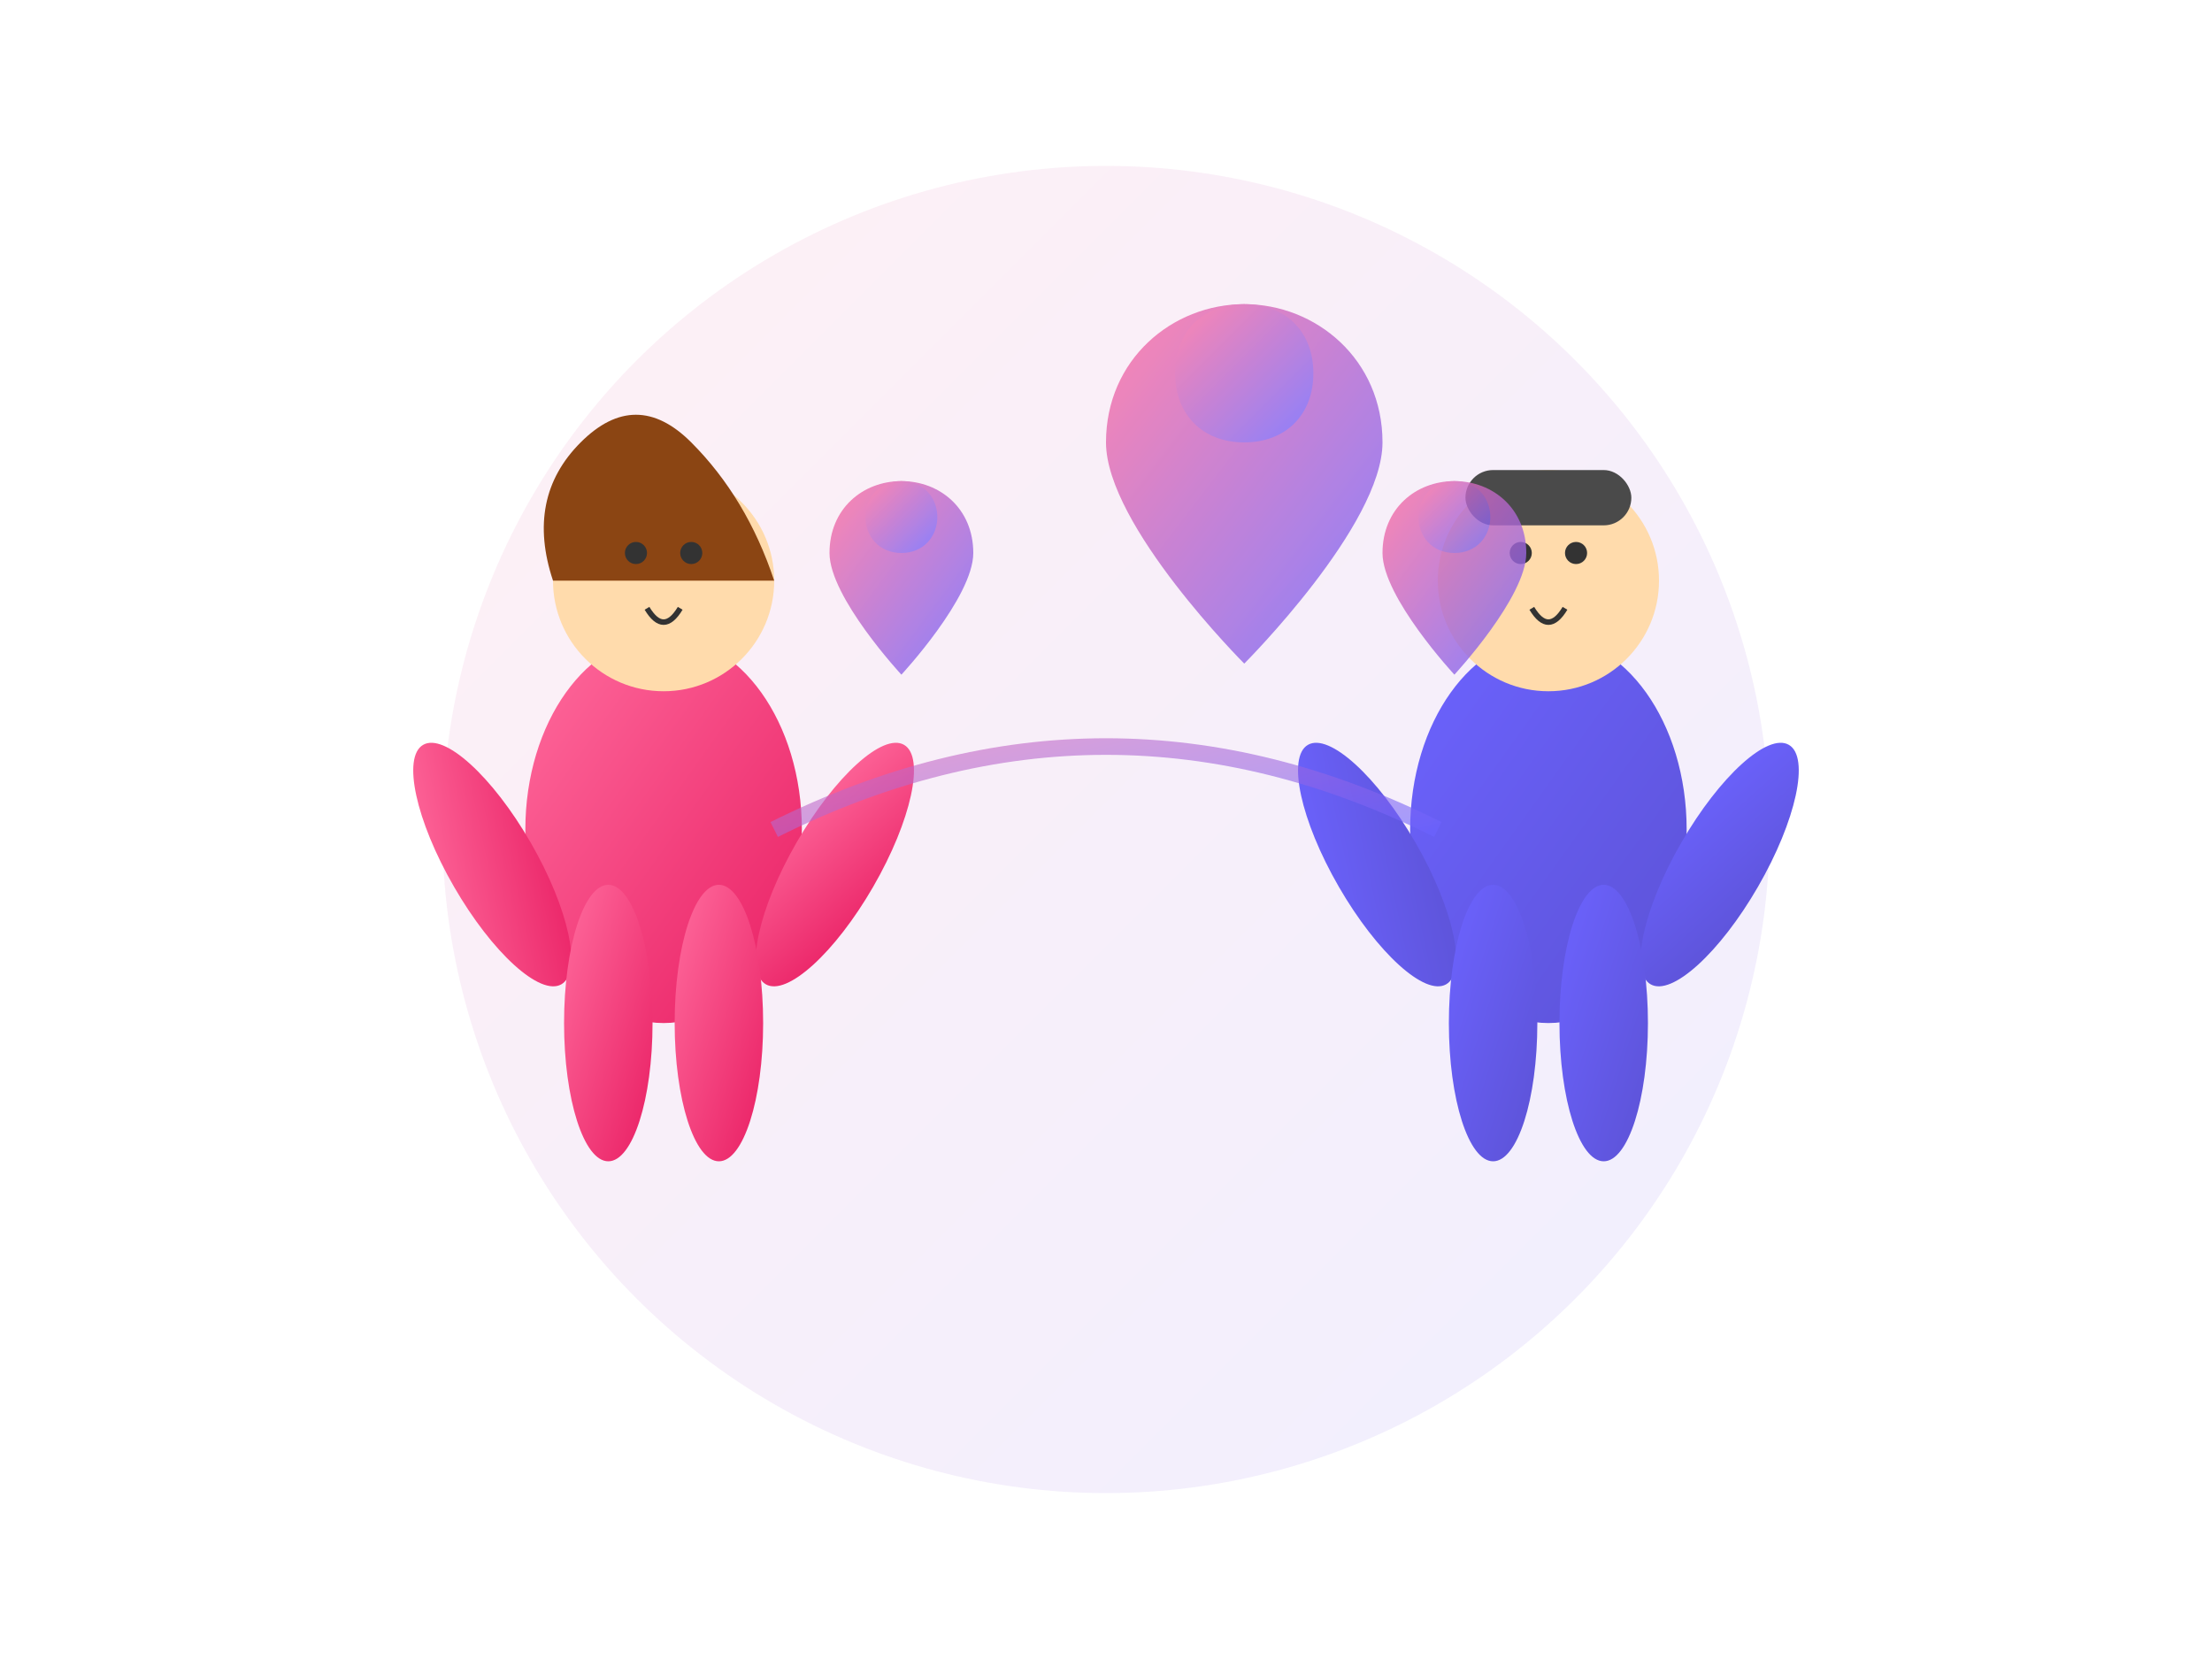 <svg width="400" height="300" viewBox="0 0 400 300" xmlns="http://www.w3.org/2000/svg">
  <defs>
    <linearGradient id="person1Gradient" x1="0%" y1="0%" x2="100%" y2="100%">
      <stop offset="0%" style="stop-color:#ff6b9d;stop-opacity:1" />
      <stop offset="100%" style="stop-color:#e91e63;stop-opacity:1" />
    </linearGradient>
    <linearGradient id="person2Gradient" x1="0%" y1="0%" x2="100%" y2="100%">
      <stop offset="0%" style="stop-color:#6c63ff;stop-opacity:1" />
      <stop offset="100%" style="stop-color:#5c52d5;stop-opacity:1" />
    </linearGradient>
    <linearGradient id="heartGradient" x1="0%" y1="0%" x2="100%" y2="100%">
      <stop offset="0%" style="stop-color:#ff6b9d;stop-opacity:1" />
      <stop offset="100%" style="stop-color:#6c63ff;stop-opacity:1" />
    </linearGradient>
  </defs>
  
  <!-- 배경 원 -->
  <circle cx="200" cy="150" r="120" fill="url(#heartGradient)" opacity="0.1"/>
  
  <!-- 첫 번째 사람 (여성) -->
  <g transform="translate(120, 150)">
    <!-- 몸통 -->
    <ellipse cx="0" cy="0" rx="25" ry="35" fill="url(#person1Gradient)"/>
    
    <!-- 머리 -->
    <circle cx="0" cy="-45" r="20" fill="#ffdbac"/>
    
    <!-- 머리카락 -->
    <path d="M-20 -45 Q-25 -60 -15 -70 Q-5 -80 5 -70 Q15 -60 20 -45" fill="#8b4513"/>
    
    <!-- 팔 -->
    <ellipse cx="-30" cy="-10" rx="8" ry="25" fill="url(#person1Gradient)" transform="rotate(-30)"/>
    <ellipse cx="30" cy="-10" rx="8" ry="25" fill="url(#person1Gradient)" transform="rotate(30)"/>
    
    <!-- 다리 -->
    <ellipse cx="-10" cy="35" rx="8" ry="25" fill="url(#person1Gradient)"/>
    <ellipse cx="10" cy="35" rx="8" ry="25" fill="url(#person1Gradient)"/>
    
    <!-- 얼굴 특징 -->
    <circle cx="-5" cy="-50" r="2" fill="#333"/>
    <circle cx="5" cy="-50" r="2" fill="#333"/>
    <path d="M-3 -40 Q0 -35 3 -40" stroke="#333" stroke-width="1" fill="none"/>
  </g>
  
  <!-- 두 번째 사람 (남성) -->
  <g transform="translate(280, 150)">
    <!-- 몸통 -->
    <ellipse cx="0" cy="0" rx="25" ry="35" fill="url(#person2Gradient)"/>
    
    <!-- 머리 -->
    <circle cx="0" cy="-45" r="20" fill="#ffdbac"/>
    
    <!-- 머리카락 -->
    <rect x="-15" y="-65" width="30" height="10" rx="5" fill="#4a4a4a"/>
    
    <!-- 팔 -->
    <ellipse cx="-30" cy="-10" rx="8" ry="25" fill="url(#person2Gradient)" transform="rotate(-30)"/>
    <ellipse cx="30" cy="-10" rx="8" ry="25" fill="url(#person2Gradient)" transform="rotate(30)"/>
    
    <!-- 다리 -->
    <ellipse cx="-10" cy="35" rx="8" ry="25" fill="url(#person2Gradient)"/>
    <ellipse cx="10" cy="35" rx="8" ry="25" fill="url(#person2Gradient)"/>
    
    <!-- 얼굴 특징 -->
    <circle cx="-5" cy="-50" r="2" fill="#333"/>
    <circle cx="5" cy="-50" r="2" fill="#333"/>
    <path d="M-3 -40 Q0 -35 3 -40" stroke="#333" stroke-width="1" fill="none"/>
  </g>
  
  <!-- 하트들 -->
  <g opacity="0.8">
    <!-- 큰 하트 -->
    <path d="M200 80c0-15 12-25 25-25s25 10 25 25c0 15-25 40-25 40s-25-25-25-40z" fill="url(#heartGradient)"/>
    <path d="M225 55c-7.5 0-12.5 5-12.5 12.5s5 12.5 12.5 12.5 12.5-5 12.5-12.5-5-12.5-12.5-12.5z" fill="url(#heartGradient)"/>
    
    <!-- 작은 하트들 -->
    <path d="M150 100c0-8 6-13 13-13s13 5 13 13c0 8-13 22-13 22s-13-14-13-22z" fill="url(#heartGradient)"/>
    <path d="M163 87c-4 0-6.5 3-6.5 6.5s2.5 6.5 6.5 6.5 6.5-3 6.5-6.5-2.5-6.5-6.5-6.5z" fill="url(#heartGradient)"/>
    
    <path d="M250 100c0-8 6-13 13-13s13 5 13 13c0 8-13 22-13 22s-13-14-13-22z" fill="url(#heartGradient)"/>
    <path d="M263 87c-4 0-6.5 3-6.5 6.5s2.5 6.5 6.5 6.5 6.5-3 6.5-6.5-2.5-6.5-6.5-6.5z" fill="url(#heartGradient)"/>
  </g>
  
  <!-- 연결선 -->
  <path d="M140 150 Q200 120 260 150" stroke="url(#heartGradient)" stroke-width="3" fill="none" opacity="0.6"/>
</svg> 